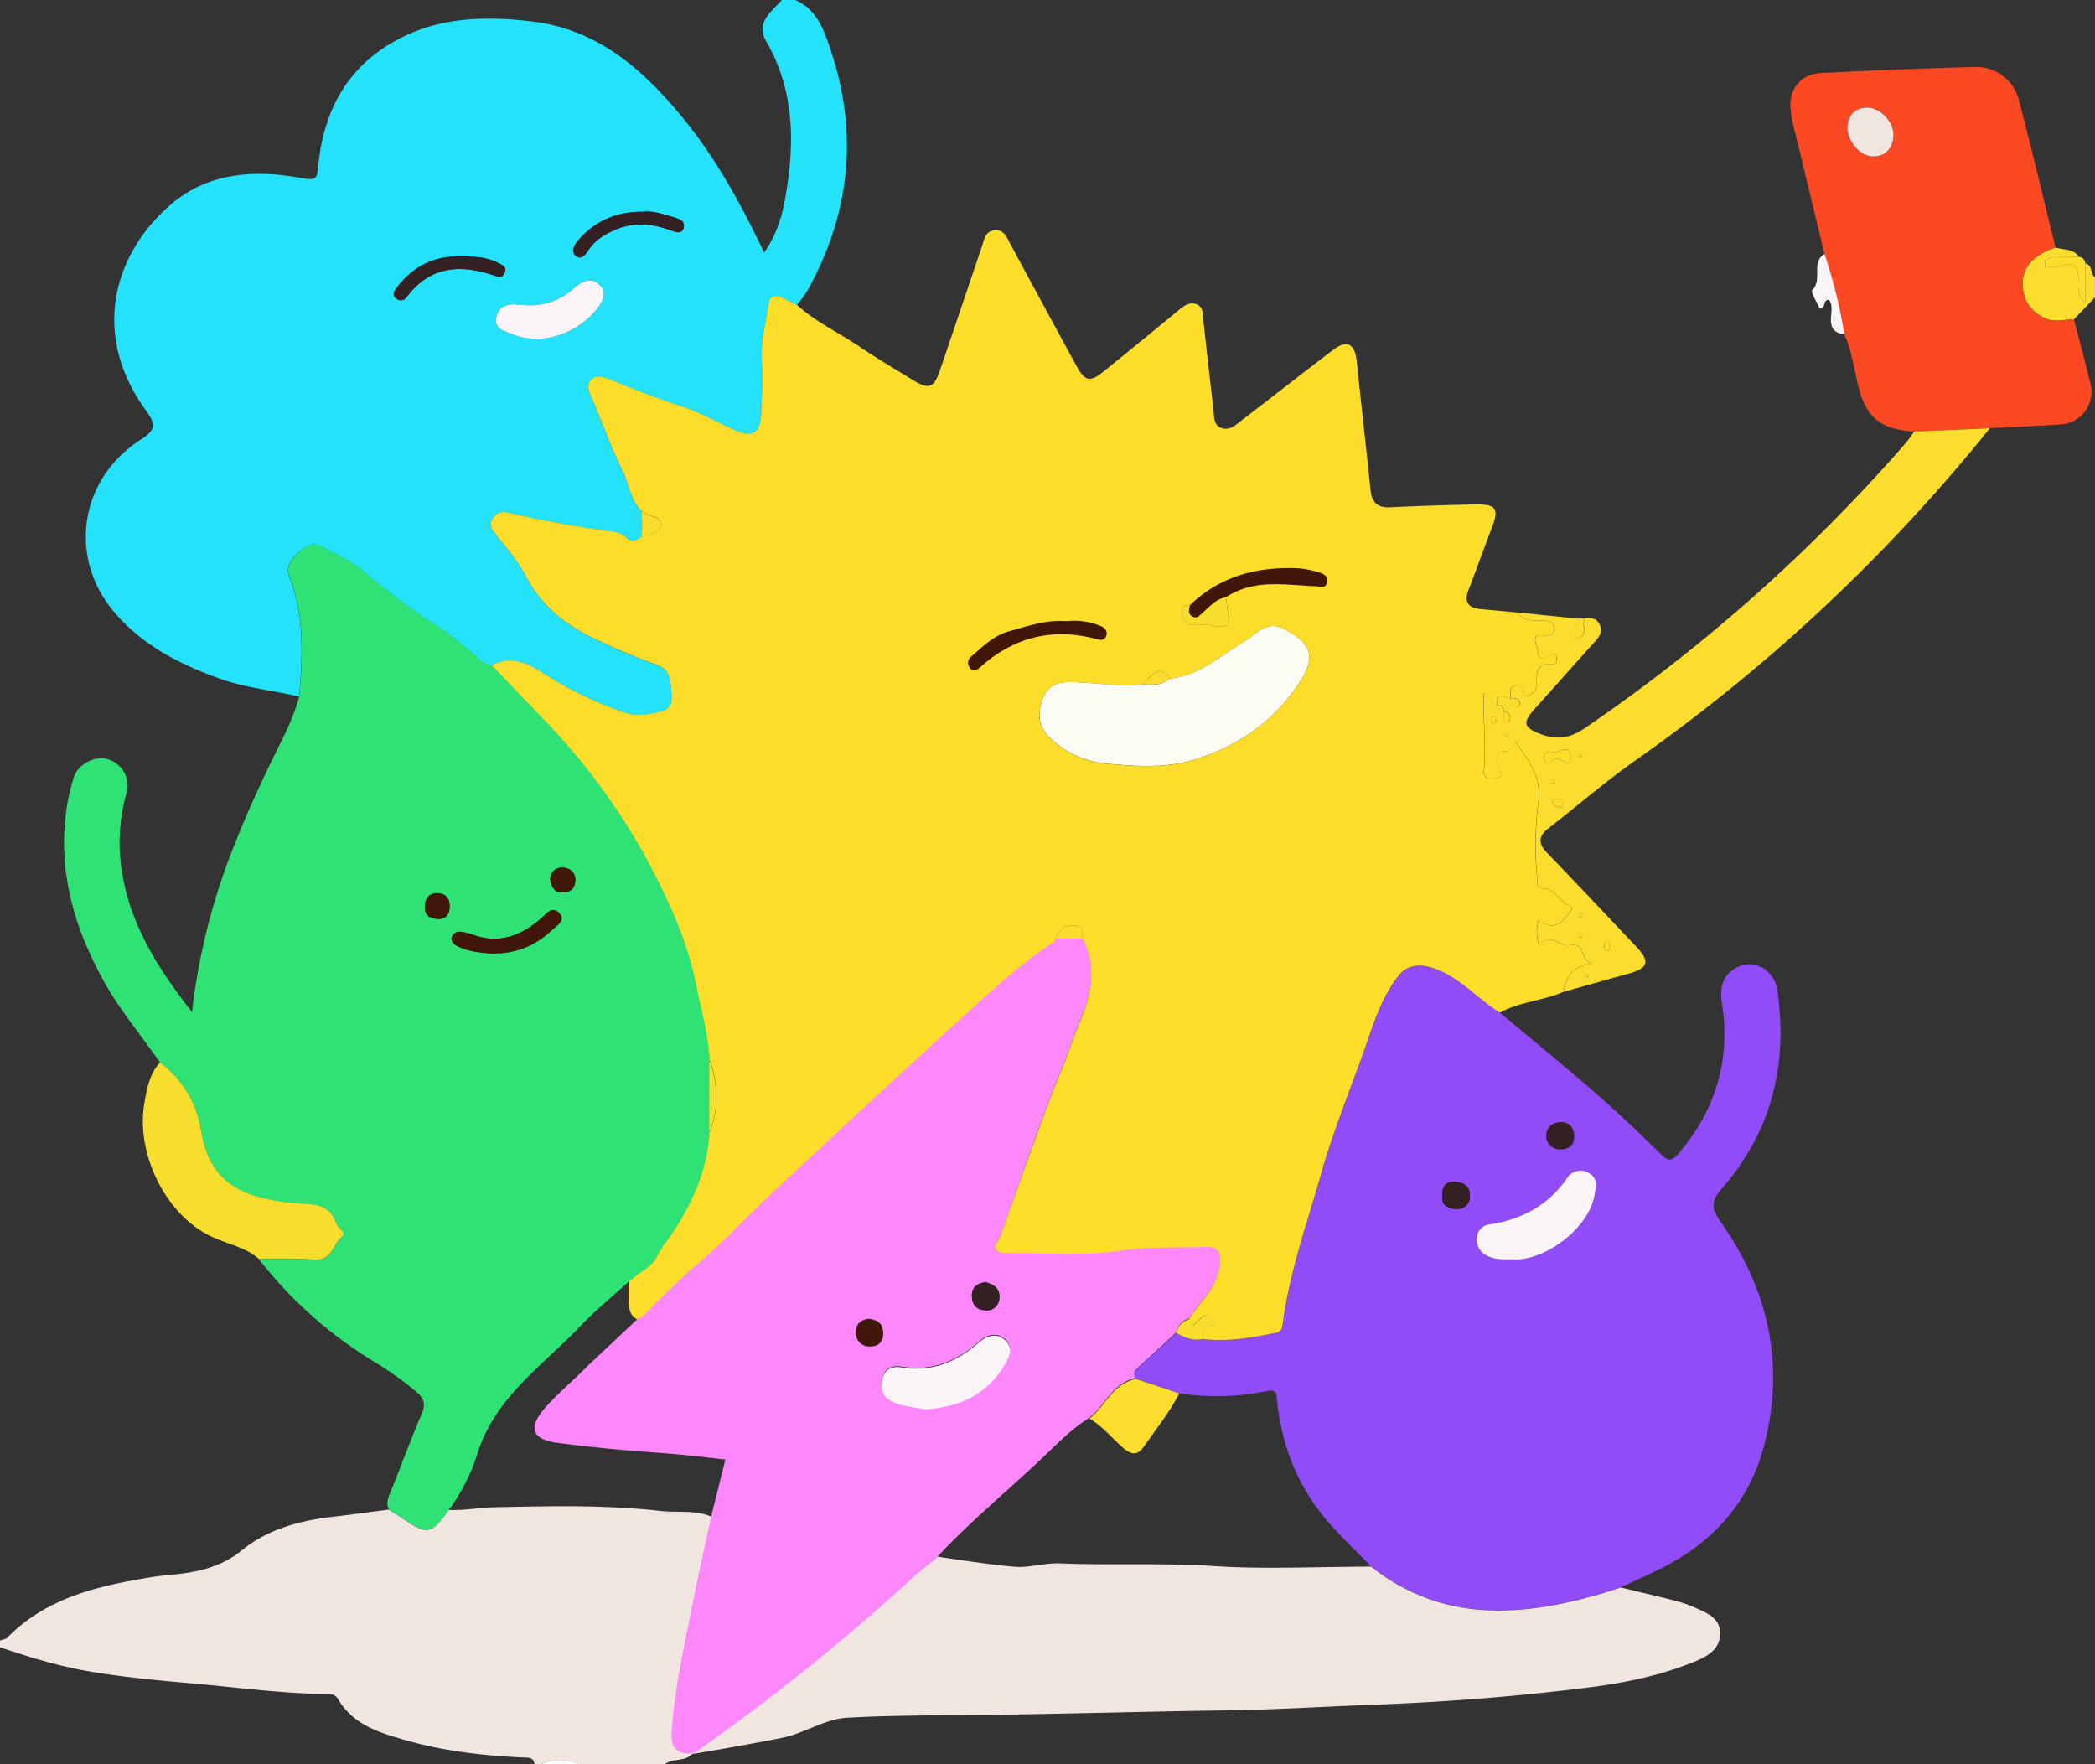 <svg xmlns="http://www.w3.org/2000/svg" viewBox="0 0 626.8 527.88"><rect x="0" y="0" width="626.8" height="527.88" fill="#333333" stroke="none"/><defs><style>.cls-1{fill:#25e2fb;}.cls-2{fill:#fadd2d;}.cls-3{fill:#fdfefe;}.cls-4{fill:#914bf7;}.cls-5{fill:#f1e5e0;}.cls-6{fill:#fd88fb;}.cls-7{fill:#fc4823;}.cls-8{fill:#faf3f8;}.cls-9{fill:#fcde2a;}.cls-10{fill:#2ee276;}.cls-11{fill:#f7de2d;}.cls-12{fill:#332022;}.cls-13{fill:#fcfcf5;}.cls-14{fill:#411709;}</style></defs><g id="Layer_2" data-name="Layer 2"><g id="Layer_1-2" data-name="Layer 1"><path class="cls-1" d="M89.48,208.41c-7.89-1.88-16-2.6-23.74-5.37-12.21-4.38-23.53-10.19-31.93-20.35C20.36,166.44,23.9,143.25,42,131.61c4.77-3.07,4.63-4.72,1.61-8.88C27.72,100.88,33.24,77.2,50.35,61.84,62,51.41,76.26,50.64,90.75,53.37c4.34.82,4.19-.84,4.48-3.78,1.61-16.81,9-30.15,24.33-38.06C132.15,5,145.8,4.78,159.49,6.47c19.3,2.39,32.75,14.19,44.53,28.47,10,12.11,17.49,25.75,24.59,40.62,4.83-6.83,6.13-14.16,7.12-21.4,2-14.41,1.16-28.53-6.37-41.55-3.47-6,1.44-9,4.57-12.61h4c4.9,2.12,7.42,6.29,9.19,11q14.92,39.42-5.7,76.22a34.54,34.54,0,0,1-3,4,12.34,12.34,0,0,1-2.83-1.35c-1.77-.86-5-2.86-5.66,1.19-.87,5.68-2.35,11.28-2,17.16.3,5.14,0,10.33-.18,15.49-.18,6-2.65,7.46-8.22,4.9-5.2-2.39-10.26-5.22-15.67-7-7.46-2.41-14.7-5.29-21.94-8.25-1.71-.7-3.83-1.15-5.12.4s-.73,3.2.08,5.05c3.22,7.27,5.79,14.84,9.32,21.94,2,4,2.36,8.86,5.76,12.21.15,2.64.44,5.28-.24,7.89-1.45.89-2.7,1.6-4.36,0a7,7,0,0,0-3.93-1.77,318.31,318.31,0,0,1-31.69-5.73,3.71,3.71,0,0,0-4.2,1.69,3,3,0,0,0,.14,4c3.34,4.38,7.14,8.54,9.66,13.36,4.63,8.85,11.63,14.49,20.47,18.68a182.1,182.1,0,0,0,18.77,7.88c4.23,1.46,4,5,4.33,8.37.2,2.4,0,4.78-2.83,5.49-3.8,1-7.54,1.7-11.57.28a109.16,109.16,0,0,1-22.7-10.87c-5.12-3.28-10.27-6.53-16.66-3.14-2.41,0-3.69-1.91-5.34-3.24-3.68-3-7.29-6.08-11.24-8.67a180.23,180.23,0,0,1-20.84-15.41c-4.1-3.64-9-5.89-13.84-8.37-3-1.57-5.35,1-7,2.36-1.43,1.22-3.56,3.64-2.44,6.49C91.08,184,90.59,196.18,89.48,208.41ZM157.36,91.3c-.83,0-1.67-.06-2.49-.16-3.27-.43-5.86.77-6.44,4s2.54,3.91,4.75,4.82c8.4,3.45,18.69.47,25.11-7.14,1.94-2.3,3.51-5,1.17-7.53s-5.39-1.28-7.56.77A19.14,19.14,0,0,1,157.36,91.3ZM138.55,76.76c-8.26-.42-14.86,2.74-19.85,9.27-.78,1-1.62,2.32,0,3.43a2.09,2.09,0,0,0,3-.68c6.88-9.07,15.82-9.82,25.79-6.45,1.27.43,2.76,1.06,3.43-.66.74-1.91-.76-2.42-2.22-3.14C145.5,76.92,142.05,76.75,138.55,76.76Zm54-13.4c-8.44-.11-14.75,2.92-19.79,8.8-1.23,1.43-1.77,3.4-.45,4.43,1.56,1.23,2.81-.3,3.81-1.83,2-3.11,5.11-4.87,8.53-6.25,5.43-2.18,10.66-1.55,16,.39,1.24.45,3.27,1.35,3.88-.65s-1.2-2.73-2.89-3.22C198.45,64.09,195.3,63,192.56,63.36Z"/><path class="cls-2" d="M615,74.06c2.4.79,5.35.22,7,2.81-2.47,0-4.93.15-7.39.08-2.18-.06-2.93,1-2.82,3l-.22.42.23-.41c1.48-.1,3.08.13,4.42-.35,4.44-1.61,5.77.3,5.59,4.43-.09,2.21-.24,4.49,2.06,6.44V78.78c2.32.46,1.41,3.17,2.92,4.18v6q-3.16,3.3-6.31,6.61c-2.71-.08-5.4.94-8.12-.15-4.85-2-7.2-5.61-7.24-10.68C605.09,79.82,608.61,76.16,615,74.06Z"/><path class="cls-3" d="M162,527.77a13,13,0,0,1,11,0Z"/><path class="cls-4" d="M359.89,400.61c7.31.89,14.43-.34,21.56-1.77,1.55-.31,2.14-.79,2.35-2.46,2-15.57,7.31-30.3,11.57-45.3,4-14.15,9.79-27.67,14.49-41.56,2.06-6.11,4.5-12.13,8.39-17.3,2.28-3.05,5.49-4,9.61-2.87,8.46,2.4,13.89,9.2,20.91,13.64,9.55,8,19.22,15.88,28.62,24.07,6.77,5.89,13.28,12.1,19.69,18.4,2.15,2.11,3.23,1.89,5.07-.26,11.13-13.05,15.68-28,13.05-45-.7-4.56,0-8.37,4.34-10.7,5.17-2.81,11.32.65,12.22,6.79C535,318.63,530,338.74,515,355.78c-3.49,4-2.7,6.21-.08,9.94,14.23,20.27,19.2,42.61,12.88,66.77-4.25,16.27-14.5,28.19-29.37,36-4.41,2.33-9,4.3-13.51,6.43-1.73.56-3.44,1.16-5.19,1.67-24.28,7.13-48,9.06-69.52-7.91-4.39-4.54-9-8.88-13.12-13.66-8.82-10.27-13.53-22.37-15-35.78-.2-1.81,0-3.72-3-3.08a73.18,73.18,0,0,1-26.27.7l-13-4.4a1.77,1.77,0,0,1,.13-2.64c4-3.7,8-7.36,12-11C354.41,400.18,357,401.29,359.89,400.61Zm92.65-23.84c8.83.82,22.82-8.75,24.56-19.32.46-2.76.93-5-1.65-6.46a4.78,4.78,0,0,0-6.65,1.53c-5.62,8.15-13.5,12.27-23.05,13.79a4.16,4.16,0,0,0-3.87,3.95,5.14,5.14,0,0,0,2.86,5.35C447.21,377,449.87,376.84,452.54,376.77Zm-21-19.19c-.5,3.15,1.92,4.05,4.17,4.13a3.72,3.72,0,0,0,4.08-3.9c.07-3.05-2-4.06-4.41-4.25S431.35,354.74,431.54,357.58Zm35.89-21.83c-2.82-.07-4.64,1.48-4.76,3.65a4,4,0,0,0,4.17,4.45c2.41,0,4.12-1.15,4.1-3.84C470.92,337.56,469.75,336,467.43,335.75Z"/><path class="cls-5" d="M506.85,480.85a38.14,38.14,0,0,0-6.11-2.05c-5.26-1.34-10.54-2.57-15.82-3.84-1.73.56-3.44,1.16-5.19,1.67-24.28,7.13-48,9.06-69.52-7.91-15.66,0-31.37.84-47-.17-15.32-1-30.6-.17-45.88-.8-4.05-.17-7.89.92-11.88,1.06-7.86.26-74.26-10.92-92.84-14.3,0-.25.11-.51.16-.77-4.86-2.06-10.11-1.11-15.14-1.68-16.45-1.87-33-1.47-49.58-1.11-4.58.11-9.17,1-13.81.8-5.33,7.43-6.41,7.6-14.18,2.27-1.21-.83-2.49-1.58-3.74-2.36-5.57.71-11.13,1.49-16.71,2.14-9.88,1.15-19.43,3.66-27.21,10-4.92,4-10.28,5.78-16.18,6.74-3.59.58-7.25.72-10.83,1.31-15.82,2.6-31.32,6-43.18,18.1-.52.52-1.49.6-2.25.88v2c8.92,3,17.86,5.75,27.2,7.31,10.11,1.69,20.31,2.63,30.48,3.53,13.49,1.19,26.95,3.06,40.53,3.17a3,3,0,0,1,2.94,1.44c4.6,7.94,12.71,10.22,20.69,12.48,11.34,3.2,23,4.51,34.75,5.06,1.49.07,3.12-.16,3.36,2h2a13,13,0,0,1,11,0h14.29l0,.11.86-.11h10.88c2.33-1.9,5.85-.62,8-3,10.81-1.82,22.52-3.94,27.57-5,6.49-1.41,12.22-5.5,18.9-5.89,11.43-.66,22.93-.69,34.35-.78,26.28-.22,52.54-1.06,78.81-1.42,14.58-.19,29.17-1.12,43.74-1.67,21.87-.81,43.63-2.49,65.32-5.24,10.54-1.34,20.95-3.49,30.83-7.46,3.77-1.51,8.07-3.51,8.19-8.45S510.48,482.49,506.85,480.85Z"/><path class="cls-6" d="M205.67,380.59c9.63-7.87,18-17,27.1-25.49,18.95-17.66,37.92-35.3,57.12-52.68,8.17-7.41,16.32-14.94,25.68-20.92.22-.14.23-.61.34-.92l8,0c4.4,8.47,2.59,16.94-.84,25-1.89,4.44-3.25,9.05-5.12,13.5-3.21,7.65-6,15.49-8.84,23.29C306,350.88,303,359.47,300,368.06a9,9,0,0,1-1.16,2.59c-1.75,2.43-.9,4,2.15,4,11.46-.06,23.11,1,34.33-.69,8.6-1.3,17-.77,25.47-1.13,4.45-.18,5,2.56,4.07,6.79-1.3,6.23-6,9.91-9,14.8a5.46,5.46,0,0,0-3.88,4.16c-4,3.68-8,7.35-12,11.05a1.75,1.75,0,0,0-.12,2.63c-6.84,1.38-9.11,8.09-13.88,11.88-5.39,3.36-9.76,7.91-14.33,12.24-10.61,10.06-22,19.32-31.87,30.14-2.3,1.89-4.71,3.67-6.89,5.69a638.31,638.31,0,0,1-65.12,52.24,2.54,2.54,0,0,0-.78.11c-4.53.34-6.36-1.82-6.06-6.27.9-13.4,3.92-26.46,6.51-39.58,1.67-8.42,3.58-16.8,5.39-25.2,1.38-5.54,2.76-11.09,4.2-16.83-7.42-.9-14.65-1.68-21.94-2.17q-14.13-1-28.19-2.81c-7.81-1-9.07-4.58-3.69-10.64,4-4.46,8.62-8.3,12.8-12.57m100.54,12.94c10.7-.54,18.82-4.55,24.13-13.39,1.41-2.35,2.4-5.12.08-7.28-2.48-2.3-5.47-1.47-7.73.52-6.79,6-14.31,9.17-23.57,7.55-2.32-.4-4.84.52-5.4,3.32-.52,2.64-.55,5.16,2.56,6.8C270,420.73,273.66,420.73,276.57,421.44Zm18.3-37.91c-2.29.45-4.14,1.32-4.06,4.06.07,2.46,1.21,4,3.82,4.24a3.73,3.73,0,0,0,4.4-3.63C299.29,385.44,297.27,384.22,294.87,383.53Zm-34.73,11c-2.44.26-4,1.43-4,3.74a4,4,0,0,0,4.35,4.31c2.45-.05,3.9-1.4,3.75-4.16S262.24,394.94,260.14,394.57Z"/><path class="cls-7" d="M615,74.06c-6.37,2.1-9.89,5.76-9.85,10.68,0,5.07,2.39,8.73,7.24,10.68,2.72,1.09,5.41.07,8.12.15,1.65,6.42,3.4,12.82,4.94,19.27A9.79,9.79,0,0,1,616.26,127c-7,.47-13.94.75-20.91,1.11l-22.64,1c-10.35-.61-14.63-4.39-16.94-14.45-1.13-4.94-1.88-10-4-14.7a146.91,146.91,0,0,0-5.91-24q-4.38-18.11-8.75-36.21a41.21,41.21,0,0,1-1.46-7.8c-.23-5.5,3.36-9.78,8.87-10.07,15.43-.8,30.87-1.45,46.32-1.83A13.1,13.1,0,0,1,604.1,30.16C607.9,44.75,611.37,59.42,615,74.06Zm-62.27-36c.07,4.54,3.91,8.81,7.8,8.73s5.74-2.53,6-6.06c.3-4.22-4.07-8.71-8.11-8.53C554.52,32.38,553,34.87,552.71,38.06Z"/><path class="cls-2" d="M572.71,129.11l22.64-1A517.81,517.81,0,0,1,489.6,227.29c-9.08,6.37-17.49,13.69-26.28,20.5-3.06,2.38-3.23,4.52-.46,7.37,9,9.31,17.89,18.76,26.79,28.18,4.06,4.3,3.47,6.33-2.2,7.91q-9.81,2.73-19.6,5.5c.66-4.31,2.46-7.63,8.5-8.53-3.84-.88-1.63-6.47-6.71-5.42-3,.62-5.75-4.18-9.12.08a12.85,12.85,0,0,1-.14-7.8c4.46,3.84,6.94,1.05,9.37-2.29.63-.87.85-1.35-.2-1.82-2.87-1.25-4.13-4.86-7.69-5.15-2.5-.21-1.88-2.27-2-3.83a101,101,0,0,1,.44-22.15c1.15-8-3.45-12.44-6.83-18.08-1,1-1,2.87-2.81,3-3.71.34-2.86,2.9-2.48,5.16.17,1,2.59,2.23-.18,2.8-1.68.35-4.27.67-4-2.13.69-7.65-.33-15.32,0-23.23,2.62.34,1.41,3.87,3.91,3.52a1.82,1.82,0,0,0,2,2c.26,1.14-.59,2.58.89,3.34.15.08.82-.41.91-.73.39-1.5-.16-2.45-1.79-2.61a1.83,1.83,0,0,0-2-2c-.36-4,2.27-2.12,4-2,.1,1.21.41,2.36,1.78,2.59.79.13,1.17-.61,1-1.29-.34-1.55-1.7-1.2-2.79-1.3.21-1.37-.62-3.21,1.43-3.79,1.69-.48,2.41.58,2.64,2.11.13.78.76,1.35,1.34,1,1.22-.82,2.6-1.73,2.53-3.46-.16-3.37-.22-6.46,4.66-6.06,1.15.1,1.45-1.25,1.17-2.29s-1.05-.93-1.85-.39c-1.88,1.28-3.84,1.43-3.71-1.35.07-1.35-3-5.59,2.48-4.42a2.2,2.2,0,0,0,2.52-2.38c-.21-1.21-1.1-2.16-3.15-2.17-2.72,0-6,.33-8.06-2.45l18,1.84c0,.49,0,1,0,1.46a5.62,5.62,0,0,1-1.05,2.61c-1,1.93.72,1.91,1.67,1.55,2.3-.86,1.09-3,1.39-4.66a5.24,5.24,0,0,0,0-1c1.94-.34,3.71-.17,4.69,1.83,1.1,2.22-.2,3.74-1.59,5.28-6,6.66-11.93,13.37-17.91,20-3.76,4.19-3.22,5.64,2.05,7.56,4.79,1.74,8.63,1.13,12.94-1.8a504.3,504.3,0,0,0,96.33-85.65C571.22,131.3,571.93,130.17,572.71,129.11Zm-102.8,97.07c-.57-4-3.53-.67-5.25-1.18-1.56-.46-3.21.37-2.57,2.39.68,2.2,1.7.18,2.54-.12a3,3,0,0,1,3.2.55C469.51,229.18,469.65,227.79,469.91,226.18Zm-2.25,14.21A1.45,1.45,0,0,0,466,239c-.85,0-1.88.14-1.52,1.22.2.59,1.21,1.05,1.95,1.28S467.64,241.19,467.66,240.39Zm13.19,44c.88-.11.91-.8.91-1.44s0-1.42-.91-1.42-.9.77-.91,1.41S480,284.23,480.85,284.36Zm-34-67.61c.37-.53.79-.86.8-1.2s-.26-1-.54-1.11c-.79-.22-1.11.41-1.05,1.07C446.09,215.87,446.47,216.2,446.84,216.75Zm26.26,63.76c.12-.27.39-.61.31-.81s-.51-.26-.78-.38c-.12.28-.39.62-.32.82S472.82,280.39,473.1,280.51Zm-22.52-61.18-.36.83c.28.11.62.39.82.31s.25-.51.37-.79Zm24.88,72.27c-.27-.12-.61-.4-.81-.32s-.26.51-.38.79c.28.12.61.4.81.32S475.34,291.88,475.46,291.6Zm-10.88-58.32c-.12.28-.4.62-.32.82s.51.26.79.38c.12-.28.4-.62.32-.81S464.86,233.4,464.58,233.28Zm8.9-7.63c-.27-.12-.61-.39-.81-.31s-.26.51-.38.78c.28.12.62.4.81.32S473.36,225.93,473.48,225.65Zm0,48.51c-.11-.28-.15-.72-.35-.8s-.54.17-.82.28c.11.28.15.71.35.8S473.19,274.27,473.47,274.16Z"/><path class="cls-8" d="M545.89,76a146.91,146.91,0,0,1,5.91,24c-3.09-.29-4.21-2-4-5,.1-1.72.59-3.6-.56-5.25-2.06-.18-.73,2.46-2.79,2.61-.75-1.77-2.79-5-2.24-5.56C545.43,83.64,541.69,78.39,545.89,76Z"/><path class="cls-9" d="M623.88,78.78V90.49c-2.3-1.95-2.15-4.23-2.06-6.44.18-4.13-1.15-6-5.59-4.43-1.34.48-2.94.25-4.42.35h0c-.11-2,.64-3.07,2.82-3,2.46.07,4.92,0,7.39-.08A1.94,1.94,0,0,1,623.88,78.78Z"/><path class="cls-9" d="M473.84,185.05a5.24,5.24,0,0,1,0,1c-.3,1.62.91,3.8-1.39,4.66-.95.36-2.68.38-1.67-1.55a5.62,5.62,0,0,0,1.05-2.61c0-.49,0-1,0-1.46Z"/><path class="cls-10" d="M194.69,378.74l-.85.86a60.9,60.9,0,0,0-5.62,3.74c-4.91,4.49-10.08,8.72-14.67,13.52-11.21,11.73-25.27,21.11-30.61,37.73a57.08,57.08,0,0,1-8.66,17.16c-5.33,7.43-6.41,7.6-14.18,2.27-1.21-.83-2.49-1.58-3.74-2.36-1.11-2.26.1-4.21.87-6.18,3-7.56,5.81-15.15,9-22.6,1.23-2.86.55-4.56-1.62-6.41a93.87,93.87,0,0,0-12.08-8.7A127.27,127.27,0,0,1,77.4,376.64c5.66.07,11.33-.07,17,.27,5,.3,5.27-4.71,8-6.9,1.51-1.21-1.31-2.61-1.8-4-2.27-6.67-8.14-5.55-13.09-6.06-15.55-1.59-24.85-6.35-27.3-21.49-1.42-8.83-5.6-15.28-12.33-20.56-5.64-8.18-12.1-15.77-16.93-24.53-8.88-16.13-13.78-33.07-11-51.64a56.64,56.64,0,0,1,2.15-9.2c1.31-4,6.43-6.53,10.06-5.39a8.18,8.18,0,0,1,5.65,10.27,55.31,55.31,0,0,0-2,16.76c.89,18.58,9.81,33.54,21.64,48.64A191.68,191.68,0,0,1,70,253.11c3.9-9.9,8.32-19.56,13.06-29.08,2.52-5.05,5-10.1,6.46-15.61,1.12-12.24,1.61-24.43-3-36.19-1.12-2.85,1-5.27,2.44-6.49,1.62-1.4,3.94-3.93,7-2.36,4.8,2.48,9.74,4.73,13.84,8.37a180.23,180.23,0,0,0,20.84,15.41c3.95,2.59,7.56,5.7,11.24,8.67,1.65,1.33,2.93,3.19,5.34,3.24q8.63,9,17.25,18a192.64,192.64,0,0,1,32.76,47.06c4.84,9.66,9,19.79,11.15,30.65,1.47,7.36,3.56,14.58,4,22.13q0,11,0,21.93c-.83,12.46-6,23.2-13.24,33.09M146.6,285.26c8.49.24,14.1-2.8,19-7.36,1.27-1.2,3.83-2.68,1.6-4.83-2-1.93-3.53.16-5,1.48-6.11,5.39-12.87,8.1-21,5a16.75,16.75,0,0,0-2.9-.68,2.51,2.51,0,0,0-3.14,1.67c-.25,1.09.72,2.06,1.9,2.63C140.54,284.86,144.37,285,146.6,285.26Zm-15.9-10.34c2.67.29,3.74-1.29,3.83-3.54s-.87-3.93-3.34-4.13c-2.75-.23-4,1.48-4.09,3.91S128.38,274.78,130.7,274.92ZM168,267c2.85,0,4-1.1,4.1-3.6.11-2.89-2.17-3.83-4-3.82a3.4,3.4,0,0,0-3.47,3.71C165,265.35,166,267,168,267Z"/><path class="cls-11" d="M47.88,317.86c6.73,5.28,10.91,11.73,12.33,20.56,2.45,15.14,11.75,19.9,27.3,21.49,4.95.51,10.82-.61,13.09,6.06.49,1.43,3.31,2.83,1.8,4-2.76,2.19-3,7.2-8,6.9-5.64-.34-11.31-.2-17-.27-4.21-3.65-9.77-4.45-14.6-6.84-13.61-6.74-22.17-25-19.62-39.65C43.93,325.8,44.68,321.33,47.88,317.86Z"/><path class="cls-8" d="M157.36,91.3a19.14,19.14,0,0,0,14.54-5.24c2.17-2,5.2-3.29,7.56-.77s.77,5.23-1.17,7.53c-6.42,7.61-16.71,10.59-25.11,7.14-2.21-.91-5.33-1.58-4.75-4.82s3.17-4.43,6.44-4C155.69,91.24,156.53,91.25,157.36,91.3Z"/><path class="cls-12" d="M138.55,76.76c3.5,0,6.95.16,10.22,1.77,1.46.72,3,1.23,2.22,3.14-.67,1.72-2.16,1.09-3.43.66-10-3.37-18.91-2.62-25.79,6.45a2.09,2.09,0,0,1-3,.68c-1.64-1.11-.8-2.4,0-3.43C123.69,79.5,130.29,76.34,138.55,76.76Z"/><path class="cls-12" d="M192.56,63.36c2.74-.33,5.89.73,9.07,1.67,1.69.49,3.51,1.18,2.89,3.22s-2.64,1.1-3.88.65c-5.32-1.94-10.55-2.57-16-.39-3.42,1.38-6.5,3.14-8.53,6.25-1,1.53-2.25,3.06-3.81,1.83-1.32-1-.78-3,.45-4.43C177.81,66.28,184.12,63.25,192.56,63.36Z"/><path class="cls-11" d="M191.94,152.94c.16,0,.4,0,.47.09,1.46,1.8,5.53,1.09,5.2,4-.3,2.63-3.7,2.84-5.91,3.82C192.38,158.22,192.09,155.58,191.94,152.94Z"/><path class="cls-9" d="M611.81,80l-.23.41.22-.42Z"/><path class="cls-13" d="M349.93,203c9-.83,15.24-6.92,22.49-11.21,3.46-2,6.39-6.41,11.83-3.58,7.95,4.13,9.61,8.15,4.77,15.65-7.44,11.53-17.88,19-31.08,23.24-9,2.87-18.09,2.17-27,1.35a28.31,28.31,0,0,1-16.33-7.2c-4-3.59-4.29-7.5-2.65-12.1,1.47-4.11,4.57-5.17,8.61-5.1,7.13.12,14.22,1.57,21.38.64C344.77,205,347.59,205.13,349.93,203Z"/><path class="cls-14" d="M356,181c8.94-8.53,19.85-11.43,31.86-11a28.84,28.84,0,0,1,6.8,1.28c1.42.4,2.94,1.27,2.28,3.19-.59,1.72-2,1-3.3.94-9.13-.33-18.49-2.3-26.91,3.29-3,.52-4.82,2.75-6.92,4.6-.85.75-1.57,1.88-3,1.2C355.23,183.68,355.8,182.28,356,181Z"/><path class="cls-14" d="M319,185.92a20.64,20.64,0,0,1,10.2,1.44c1.38.58,2.25,1.63,1.61,3.13-.57,1.34-1.79,1.07-3,.75-12.85-3.38-24.26-.63-34.24,8.11-1,.89-2.11,2-3.38.61a2.36,2.36,0,0,1,.35-3.55c3.43-3,6.69-6.24,11.35-7.53C307.54,187.33,313,185.4,319,185.92Z"/><path class="cls-11" d="M356,181c-.22,1.29-.79,2.69.85,3.5,1.39.68,2.11-.45,3-1.2,2.1-1.85,3.94-4.08,6.92-4.6.18,1.31.27,2.63.53,3.92.94,4.61-.13,5.51-4.82,4.5a25.65,25.65,0,0,0-5.95-.19c-2,0-2.36-1.1-2.76-2.75C353.22,182,353.75,181,356,181Z"/><path class="cls-11" d="M351.94,398.82a5.45,5.45,0,0,1,3.87-4.16c.56,2.92,1.7,1.41,2.82.39s2.25-2.58,3.91-.48c2,2.57-.68,2-1.62,2.53-1.45.86-.87,2.29-1,3.51C357,401.29,354.41,400.18,351.94,398.82Z"/><path class="cls-11" d="M212.23,338.86q0-11,0-21.93C214.86,324.24,215.18,331.55,212.23,338.86Z"/><path class="cls-2" d="M323.93,280.77l-8.05,0c1-2.89,3-4.23,6-3.86C324.44,277.24,323.72,279.25,323.93,280.77Z"/><path class="cls-2" d="M349.93,203c-2.34,2.1-5.16,1.94-8,1.69C346.3,200,347.22,199.75,349.93,203Z"/><path class="cls-8" d="M452.54,376.77c-2.67.07-5.33.18-7.8-1.16a5.14,5.14,0,0,1-2.86-5.35,4.16,4.16,0,0,1,3.87-3.95c9.55-1.52,17.43-5.64,23.05-13.79a4.78,4.78,0,0,1,6.65-1.53c2.58,1.48,2.11,3.7,1.65,6.46C475.36,368,461.37,377.59,452.54,376.77Z"/><path class="cls-2" d="M352.86,416.9c-3,5.71-7,10.73-10.71,16-1.93,2.75-3.85,2.26-6.17.25-3.34-2.9-6.12-6.45-10-8.74,4.77-3.79,7-10.5,13.87-11.87Z"/><path class="cls-12" d="M431.54,357.58c-.19-2.84,1.32-4.22,3.84-4s4.48,1.2,4.41,4.25a3.72,3.72,0,0,1-4.08,3.9C433.46,361.63,431,360.73,431.54,357.58Z"/><path class="cls-12" d="M467.43,335.75c2.32.25,3.49,1.81,3.51,4.26,0,2.69-1.69,3.86-4.1,3.84a4,4,0,0,1-4.17-4.45C462.79,337.23,464.61,335.68,467.43,335.75Z"/><path class="cls-8" d="M276.53,421.66c-2.91-.7-6.55-.7-9.93-2.48-3.1-1.63-3.08-4.16-2.55-6.79.56-2.8,3.08-3.73,5.4-3.33,9.25,1.62,16.77-1.56,23.57-7.54,2.26-2,5.25-2.83,7.72-.53s1.34,4.93-.07,7.28C295.36,417.12,287.24,421.13,276.53,421.66Z"/><path class="cls-12" d="M294.84,383.76c2.4.68,4.41,1.9,4.16,4.66a3.73,3.73,0,0,1-4.4,3.63c-2.62-.2-3.76-1.78-3.82-4.24C290.7,385.08,292.55,384.2,294.84,383.76Z"/><path class="cls-14" d="M260.1,394.8c2.11.36,3.92,1.11,4.08,3.89s-1.3,4.11-3.76,4.16a4,4,0,0,1-4.34-4.32C256.09,396.22,257.67,395.05,260.1,394.8Z"/><path class="cls-5" d="M552.71,38.06c.24-3.19,1.81-5.68,5.69-5.86,4-.18,8.41,4.31,8.11,8.53-.26,3.53-2.2,6-6,6.06S552.78,42.6,552.71,38.06Z"/><path class="cls-9" d="M469.91,226.18c-.26,1.61-.4,3-2.08,1.64a3,3,0,0,0-3.2-.55c-.84.3-1.86,2.32-2.54.12-.64-2,1-2.85,2.57-2.39C466.38,225.51,469.34,222.23,469.91,226.18Z"/><path class="cls-9" d="M467.66,240.39c0,.8-.54,1.3-1.23,1.09s-1.75-.69-1.95-1.28c-.36-1.08.67-1.23,1.52-1.22A1.45,1.45,0,0,1,467.66,240.39Z"/><path class="cls-9" d="M480.85,284.36c-.87-.13-.91-.8-.91-1.45s0-1.42.91-1.41.9.78.91,1.42S481.73,284.25,480.85,284.36Z"/><path class="cls-9" d="M449.86,212.91c1.63.16,2.18,1.11,1.79,2.61-.09.32-.76.81-.91.73-1.48-.76-.63-2.2-.89-3.34Z"/><path class="cls-9" d="M451.86,208.91c1.09.1,2.45-.25,2.79,1.3.15.68-.23,1.42-1,1.29-1.37-.23-1.68-1.38-1.78-2.59Z"/><path class="cls-9" d="M446.84,216.75c-.37-.55-.75-.88-.79-1.24-.06-.66.26-1.29,1.05-1.07.28.08.55.73.54,1.11S447.21,216.22,446.84,216.75Z"/><path class="cls-9" d="M473.1,280.52c-.28-.13-.71-.18-.79-.38s.2-.54.32-.82c.27.12.71.18.78.38S473.22,280.24,473.1,280.52Z"/><path class="cls-9" d="M450.58,219.33l.83.35c-.12.28-.18.71-.37.79s-.54-.2-.82-.31Z"/><path class="cls-9" d="M475.47,291.6c-.13.28-.19.71-.39.79s-.53-.2-.81-.32c.12-.28.18-.71.38-.79S475.19,291.48,475.47,291.6Z"/><path class="cls-9" d="M447.86,210.91a1.83,1.83,0,0,1,2,2h0a1.82,1.82,0,0,1-2-2Z"/><path class="cls-9" d="M464.58,233.28c.28.12.71.19.79.39s-.2.53-.32.81c-.28-.12-.71-.18-.79-.38S464.46,233.56,464.58,233.28Z"/><path class="cls-9" d="M473.48,225.65c-.12.28-.18.71-.38.79s-.53-.2-.81-.32c.12-.27.18-.7.38-.78S473.21,225.53,473.48,225.65Z"/><path class="cls-9" d="M473.47,274.16c-.28.11-.63.37-.82.28s-.24-.52-.35-.8c.28-.11.63-.37.82-.28S473.36,273.88,473.47,274.16Z"/><path class="cls-14" d="M146.6,285.26c-2.23-.22-6.06-.4-9.6-2.11-1.18-.57-2.15-1.54-1.9-2.63a2.51,2.51,0,0,1,3.14-1.67,16.75,16.75,0,0,1,2.9.68c8.15,3.12,14.91.41,21-5,1.48-1.32,3-3.41,5-1.48,2.23,2.15-.33,3.63-1.6,4.83C160.7,282.46,155.09,285.5,146.6,285.26Z"/><path class="cls-14" d="M130.7,274.92c-2.32-.14-3.72-1.41-3.6-3.76s1.34-4.14,4.09-3.91c2.47.2,3.44,1.93,3.34,4.13S133.37,275.21,130.7,274.92Z"/><path class="cls-9" d="M205.64,380.81c9.62-7.87,18-17,27.09-25.49,19-17.65,37.93-35.29,57.12-52.68,8.18-7.41,16.32-14.93,25.69-20.92.22-.14.23-.6.34-.92,1-2.89,3-4.23,6-3.86,2.53.3,1.81,2.31,2,3.83,4.4,8.48,2.59,16.94-.84,25-1.89,4.45-3.26,9.06-5.12,13.5-3.21,7.66-6,15.5-8.84,23.3-3.13,8.55-6.17,17.14-9.21,25.73a9.6,9.6,0,0,1-1.16,2.59c-1.75,2.43-.9,4,2.14,4,11.47-.06,23.12,1,34.34-.7,8.59-1.3,17-.77,25.47-1.12,4.45-.19,5,2.55,4.07,6.78-1.31,6.23-6,9.91-9,14.81.56,2.92,1.7,1.41,2.82.39s2.25-2.58,3.91-.48c2,2.57-.68,2-1.62,2.53-1.45.86-.87,2.29-1,3.51,7.31.89,14.43-.34,21.56-1.77,1.55-.31,2.14-.79,2.35-2.46,2-15.57,7.31-30.3,11.57-45.3,4-14.15,9.79-27.67,14.49-41.56,2.06-6.11,4.5-12.13,8.39-17.3,2.28-3.05,5.49-4,9.61-2.87,8.46,2.4,13.89,9.2,20.91,13.64,6-3.31,12.92-3.55,19.08-6.24.66-4.31,2.46-7.63,8.5-8.53-3.84-.88-1.63-6.47-6.71-5.42-3,.62-5.75-4.18-9.12.08a12.85,12.85,0,0,1-.14-7.8c4.46,3.84,6.94,1.05,9.37-2.29.63-.87.85-1.35-.21-1.82-2.86-1.25-4.12-4.86-7.68-5.15-2.5-.21-1.88-2.27-2-3.83a101,101,0,0,1,.44-22.15c1.15-8-3.45-12.44-6.83-18.08-1,1-1,2.87-2.81,3-3.71.34-2.86,2.9-2.48,5.16.17,1,2.59,2.23-.18,2.8-1.68.35-4.27.67-4-2.13.69-7.65-.33-15.32,0-23.23,2.62.34,1.41,3.87,3.91,3.52h0c-.36-4,2.27-2.12,4-2h0c.21-1.37-.62-3.21,1.43-3.79,1.69-.48,2.41.58,2.64,2.11.13.78.76,1.35,1.34,1,1.22-.82,2.6-1.73,2.53-3.46-.16-3.37-.22-6.46,4.66-6.06,1.15.1,1.45-1.25,1.17-2.29s-1.05-.93-1.85-.39c-1.88,1.28-3.84,1.43-3.71-1.35.07-1.35-3-5.59,2.48-4.42a2.2,2.2,0,0,0,2.52-2.38c-.21-1.21-1.1-2.16-3.15-2.17-2.72,0-6,.33-8.06-2.45l-10.92-1c-3.73-.35-5-2.15-3.56-5.76,2.38-6.2,4.61-12.45,7-18.65,2.16-5.66,1.27-7-5-6.9-8.49.18-17,.44-25.45.86-3.8.19-5.49-1.45-5.87-5.08-1.35-12.89-2.79-25.77-4.15-38.65-.56-5.27-2.92-6.5-7.06-3.35-9.12,6.91-18.13,14-27.2,20.94-1.82,1.4-3.69,3.29-6.17,2.42s-2.2-3.47-2.45-5.56c-1-8.91-2.06-17.83-3-26.75-.19-1.83.06-3.83-2-4.69s-3.71.36-5.32,1.69Q341.37,102.1,330,111.3c-3.81,3.07-5.45,2.72-7.77-1.53q-10-18.31-19.89-36.67c-1.1-2-1.86-4.52-4.86-4.19-2.72.3-3,2.72-3.68,4.75q-6.27,18.57-12.58,37.15c-1.79,5.24-3.27,5.79-7.91,3-5.37-3.28-10.79-6.49-16-10C251,99.5,244,96.37,238.4,91.16a12.34,12.34,0,0,1-2.83-1.35c-1.77-.86-5-2.86-5.66,1.19-.87,5.68-2.35,11.28-2,17.16.3,5.14,0,10.33-.18,15.49-.18,6-2.65,7.46-8.22,4.9-5.2-2.39-10.26-5.22-15.67-7-7.46-2.41-14.7-5.29-21.94-8.25-1.71-.7-3.83-1.15-5.12.4s-.73,3.2.08,5.05c3.22,7.27,5.79,14.84,9.32,21.94,2,4,2.36,8.86,5.76,12.21.16,0,.4,0,.47.09,1.46,1.8,5.53,1.09,5.2,4-.3,2.63-3.7,2.84-5.91,3.82-1.45.89-2.7,1.6-4.36,0a7,7,0,0,0-3.93-1.77,318.31,318.31,0,0,1-31.69-5.73,3.71,3.71,0,0,0-4.2,1.69,3,3,0,0,0,.14,4c3.34,4.38,7.14,8.54,9.66,13.36,4.63,8.85,11.63,14.49,20.47,18.68a182.1,182.1,0,0,0,18.77,7.88c4.23,1.46,4,5,4.33,8.37.2,2.4,0,4.78-2.83,5.49-3.8,1-7.54,1.7-11.57.28a109.16,109.16,0,0,1-22.7-10.87c-5.12-3.28-10.27-6.53-16.66-3.14q8.63,9,17.25,18a192.64,192.64,0,0,1,32.76,47.06c4.84,9.66,9,19.79,11.15,30.65,1.47,7.36,3.56,14.58,4,22.13,2.62,7.31,2.94,14.62,0,21.93-.83,12.46-6,23.2-13.24,33.09-.6.82-.45.18-1.12,1.82.11-.27-.66.88-.66.88a34.55,34.55,0,0,1-1.85,3.05l-1.57,1.57c-1.53.94-3.79,2.68-5.57,4.07-.19,2.28-.16,4.45-.16,5.2,0,2.55,0,4.85,2.43,6.17,1.14,0,4-2.89,5.74-4.94m94-189.81a2.36,2.36,0,0,1,.35-3.55c3.43-3,6.69-6.24,11.35-7.53,5.61-1.55,11.11-3.48,17.11-3a20.64,20.64,0,0,1,10.2,1.44c1.38.58,2.25,1.63,1.61,3.13-.57,1.34-1.79,1.07-3,.75-12.85-3.38-24.26-.63-34.24,8.11C292.59,200.24,291.5,201.36,290.23,200ZM389,203.89c-7.44,11.53-17.88,19-31.08,23.24-9,2.87-18.09,2.17-27,1.35a28.31,28.31,0,0,1-16.33-7.2c-4-3.59-4.29-7.5-2.65-12.1,1.47-4.11,4.57-5.17,8.61-5.1,7.13.12,14.22,1.57,21.38.64,4.36-4.77,5.28-5,8-1.69,9-.83,15.24-6.92,22.49-11.21,3.46-2,6.39-6.41,11.83-3.58C392.2,192.37,393.86,196.39,389,203.89ZM397,174.46c-.59,1.72-2,1-3.3.94-9.13-.33-18.49-2.3-26.91,3.29.18,1.31.27,2.63.53,3.92.94,4.61-.13,5.51-4.82,4.5a25.65,25.65,0,0,0-5.95-.19c-2,0-2.36-1.1-2.76-2.75-.53-2.19,0-3.19,2.27-3.18,8.94-8.53,19.85-11.43,31.86-11a28.84,28.84,0,0,1,6.8,1.28C396.1,171.67,397.62,172.54,397,174.46Z"/><path class="cls-14" d="M168,267c-2,0-3.06-1.61-3.33-3.71a3.4,3.4,0,0,1,3.47-3.71c1.79,0,4.07.93,4,3.82C172,265.86,170.86,267,168,267Z"/></g></g></svg>